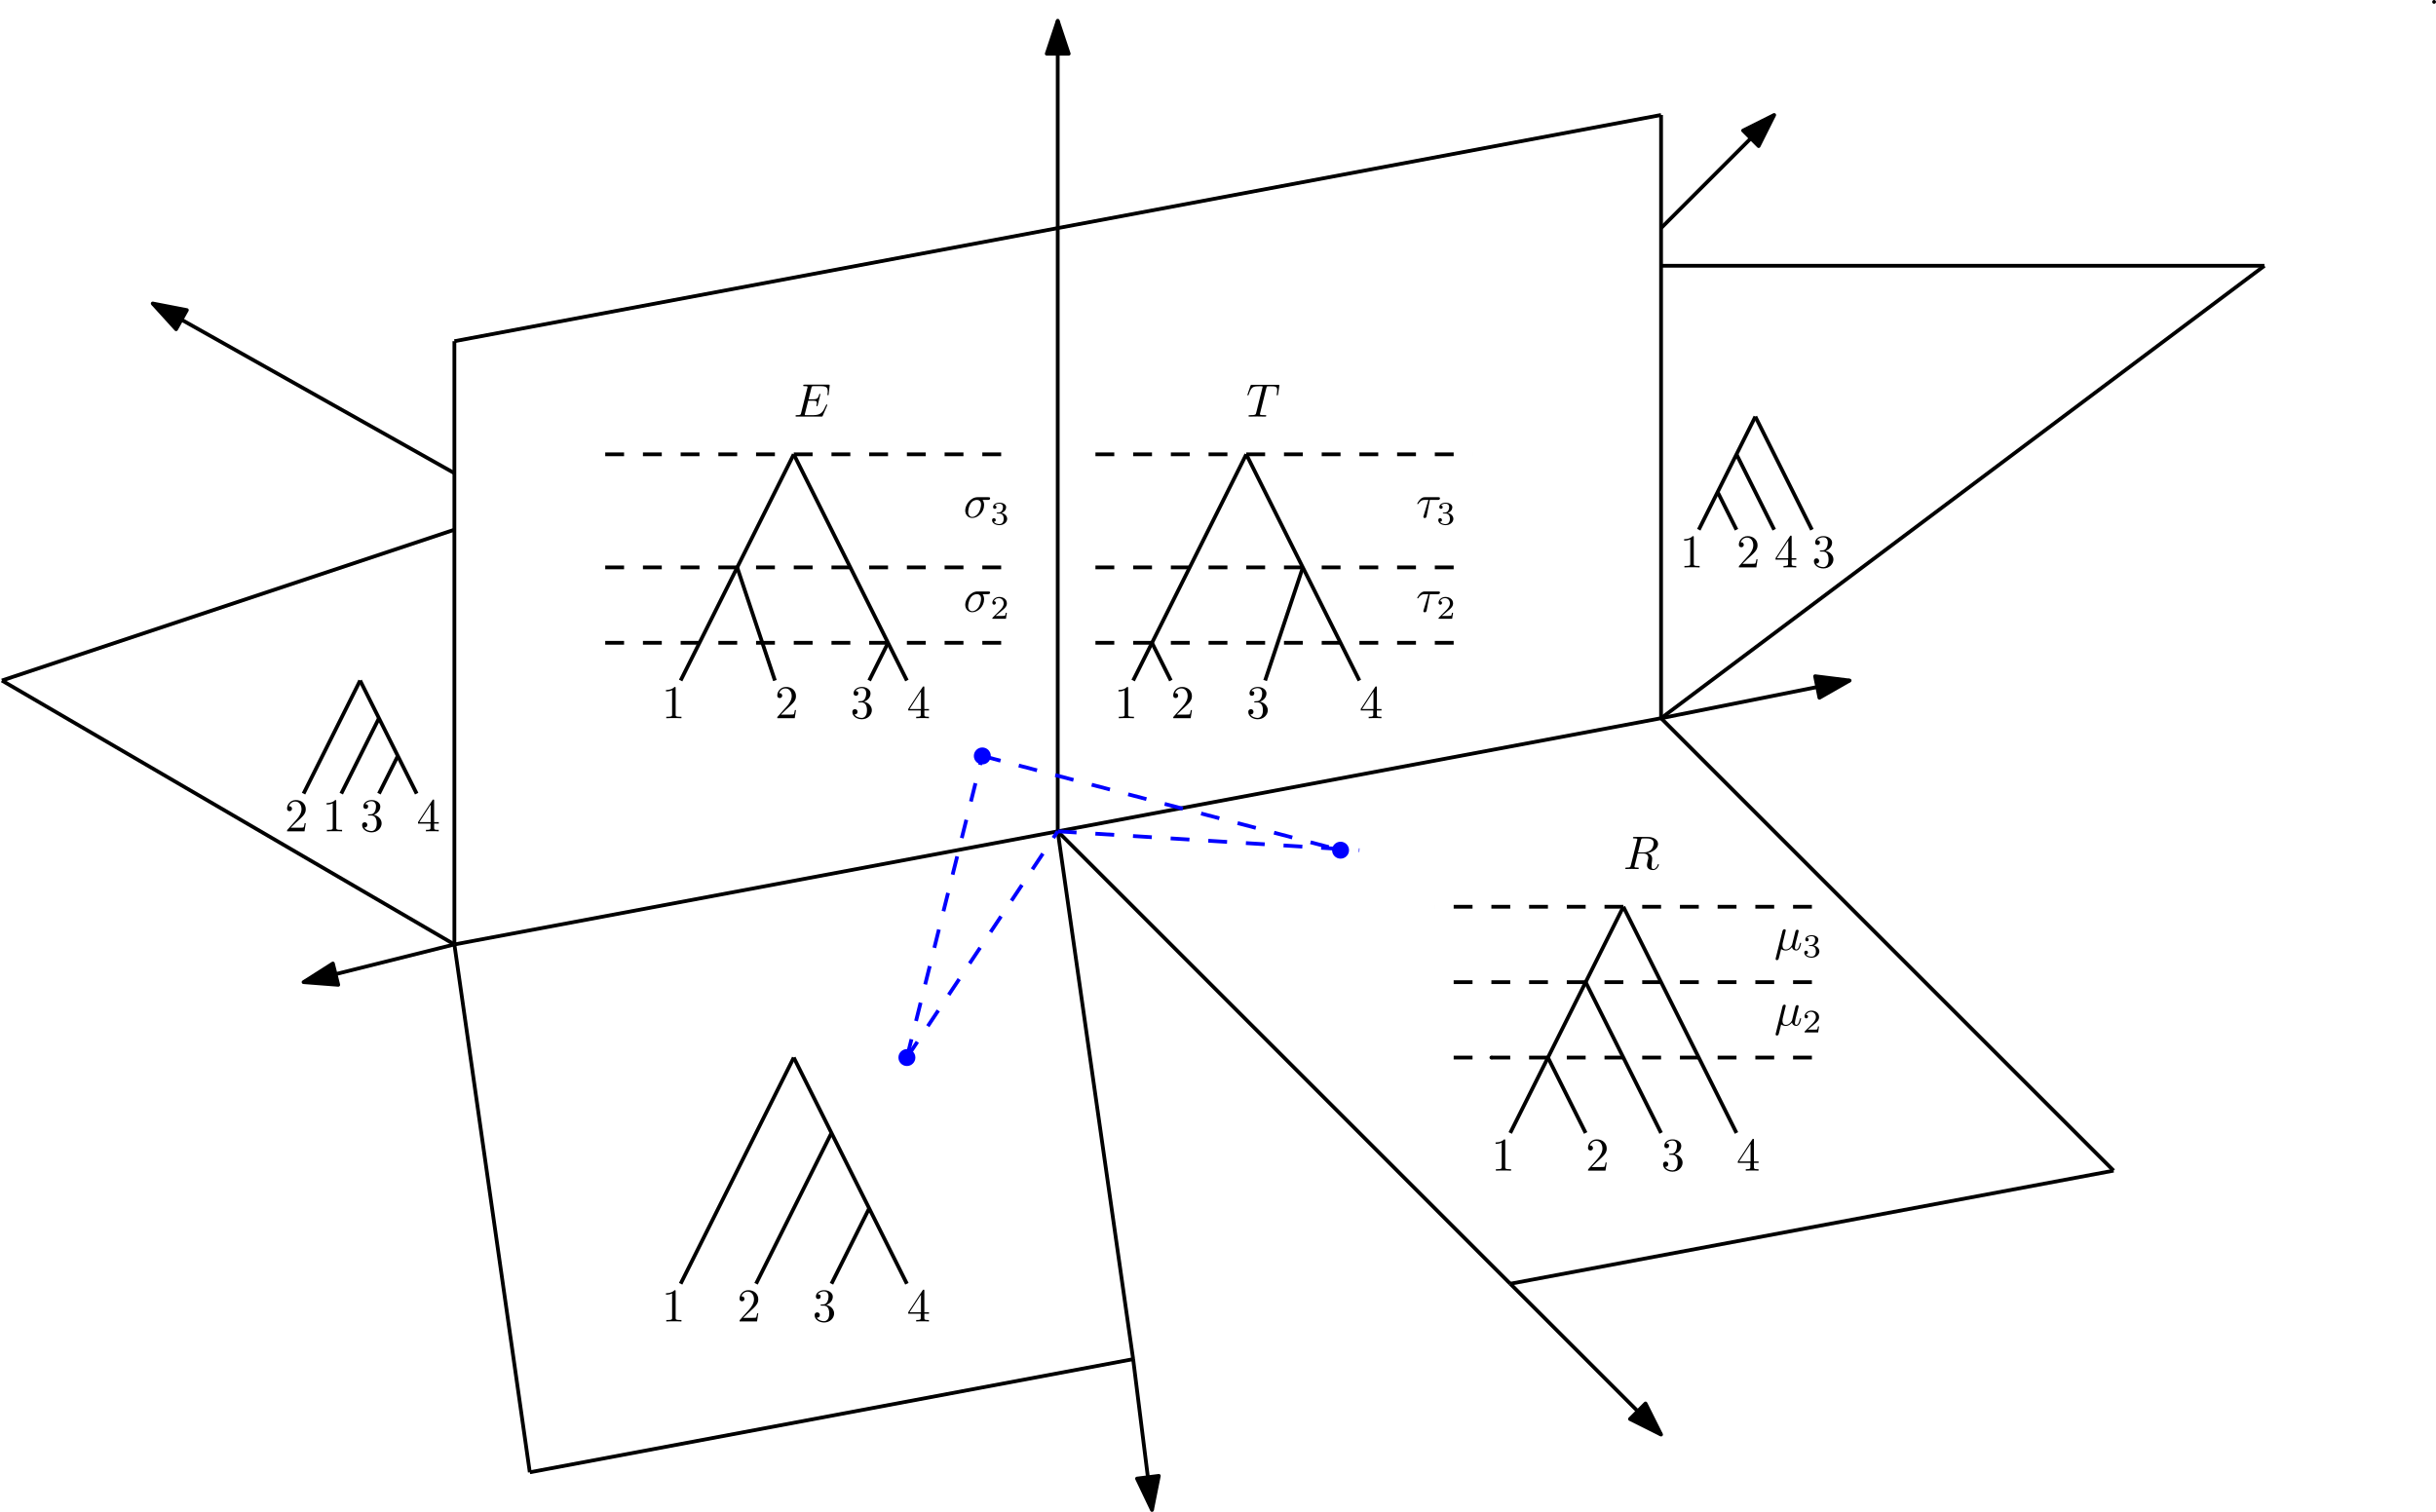 <?xml version="1.0" encoding="UTF-8" standalone="no"?>
<svg
   xmlns:dc="http://purl.org/dc/elements/1.1/"
   xmlns:cc="http://creativecommons.org/ns#"
   xmlns:rdf="http://www.w3.org/1999/02/22-rdf-syntax-ns#"
   xmlns:svg="http://www.w3.org/2000/svg"
   xmlns="http://www.w3.org/2000/svg"
   xmlns:xlink="http://www.w3.org/1999/xlink"
   xmlns:sodipodi="http://sodipodi.sourceforge.net/DTD/sodipodi-0.dtd"
   xmlns:inkscape="http://www.inkscape.org/namespaces/inkscape"
   width="516.8pt"
   height="320.8pt"
   viewBox="0 0 516.8 320.8"
   version="1.1"
   id="svg4507"
   inkscape:version="0.91 r13725"
   sodipodi:docname="tauSpace.svg">
  <sodipodi:namedview
     pagecolor="#ffffff"
     bordercolor="#666666"
     borderopacity="1"
     objecttolerance="10"
     gridtolerance="10"
     guidetolerance="10"
     inkscape:pageopacity="0"
     inkscape:pageshadow="2"
     inkscape:window-width="1920"
     inkscape:window-height="1200"
     id="namedview4893"
     showgrid="false"
     inkscape:zoom="2.1625388"
     inkscape:cx="322.99999"
     inkscape:cy="200.49999"
     inkscape:window-x="0"
     inkscape:window-y="0"
     inkscape:window-maximized="1"
     inkscape:current-layer="svg4507" />
  <defs
     id="defs4509">
    <g
       id="g4511">
      <symbol
         overflow="visible"
         id="glyph0-0">
        <path
           style="stroke:none;"
           d=""
           id="path4514" />
      </symbol>
      <symbol
         overflow="visible"
         id="glyph0-1">
        <path
           style="stroke:none;"
           d="M 2.938 -6.375 C 2.938 -6.625 2.938 -6.641 2.703 -6.641 C 2.078 -6 1.203 -6 0.891 -6 L 0.891 -5.688 C 1.094 -5.688 1.672 -5.688 2.188 -5.953 L 2.188 -0.781 C 2.188 -0.422 2.156 -0.312 1.266 -0.312 L 0.953 -0.312 L 0.953 0 C 1.297 -0.031 2.156 -0.031 2.562 -0.031 C 2.953 -0.031 3.828 -0.031 4.172 0 L 4.172 -0.312 L 3.859 -0.312 C 2.953 -0.312 2.938 -0.422 2.938 -0.781 Z M 2.938 -6.375 "
           id="path4517" />
      </symbol>
      <symbol
         overflow="visible"
         id="glyph0-2">
        <path
           style="stroke:none;"
           d="M 2.891 -3.516 C 3.703 -3.781 4.281 -4.469 4.281 -5.266 C 4.281 -6.078 3.406 -6.641 2.453 -6.641 C 1.453 -6.641 0.688 -6.047 0.688 -5.281 C 0.688 -4.953 0.906 -4.766 1.203 -4.766 C 1.5 -4.766 1.703 -4.984 1.703 -5.281 C 1.703 -5.766 1.234 -5.766 1.094 -5.766 C 1.391 -6.266 2.047 -6.391 2.406 -6.391 C 2.828 -6.391 3.375 -6.172 3.375 -5.281 C 3.375 -5.156 3.344 -4.578 3.094 -4.141 C 2.797 -3.656 2.453 -3.625 2.203 -3.625 C 2.125 -3.609 1.891 -3.594 1.812 -3.594 C 1.734 -3.578 1.672 -3.562 1.672 -3.469 C 1.672 -3.359 1.734 -3.359 1.906 -3.359 L 2.344 -3.359 C 3.156 -3.359 3.531 -2.688 3.531 -1.703 C 3.531 -0.344 2.844 -0.062 2.406 -0.062 C 1.969 -0.062 1.219 -0.234 0.875 -0.812 C 1.219 -0.766 1.531 -0.984 1.531 -1.359 C 1.531 -1.719 1.266 -1.922 0.984 -1.922 C 0.734 -1.922 0.422 -1.781 0.422 -1.344 C 0.422 -0.438 1.344 0.219 2.438 0.219 C 3.656 0.219 4.562 -0.688 4.562 -1.703 C 4.562 -2.516 3.922 -3.297 2.891 -3.516 Z M 2.891 -3.516 "
           id="path4520" />
      </symbol>
      <symbol
         overflow="visible"
         id="glyph0-3">
        <path
           style="stroke:none;"
           d="M 2.938 -1.641 L 2.938 -0.781 C 2.938 -0.422 2.906 -0.312 2.172 -0.312 L 1.969 -0.312 L 1.969 0 C 2.375 -0.031 2.891 -0.031 3.312 -0.031 C 3.734 -0.031 4.25 -0.031 4.672 0 L 4.672 -0.312 L 4.453 -0.312 C 3.719 -0.312 3.703 -0.422 3.703 -0.781 L 3.703 -1.641 L 4.688 -1.641 L 4.688 -1.953 L 3.703 -1.953 L 3.703 -6.484 C 3.703 -6.688 3.703 -6.75 3.531 -6.75 C 3.453 -6.75 3.422 -6.75 3.344 -6.625 L 0.281 -1.953 L 0.281 -1.641 Z M 2.984 -1.953 L 0.562 -1.953 L 2.984 -5.672 Z M 2.984 -1.953 "
           id="path4523" />
      </symbol>
      <symbol
         overflow="visible"
         id="glyph0-4">
        <path
           style="stroke:none;"
           d="M 1.266 -0.766 L 2.328 -1.797 C 3.875 -3.172 4.469 -3.703 4.469 -4.703 C 4.469 -5.844 3.578 -6.641 2.359 -6.641 C 1.234 -6.641 0.5 -5.719 0.5 -4.828 C 0.5 -4.281 1 -4.281 1.031 -4.281 C 1.203 -4.281 1.547 -4.391 1.547 -4.812 C 1.547 -5.062 1.359 -5.328 1.016 -5.328 C 0.938 -5.328 0.922 -5.328 0.891 -5.312 C 1.109 -5.969 1.656 -6.328 2.234 -6.328 C 3.141 -6.328 3.562 -5.516 3.562 -4.703 C 3.562 -3.906 3.078 -3.125 2.516 -2.5 L 0.609 -0.375 C 0.5 -0.266 0.5 -0.234 0.5 0 L 4.203 0 L 4.469 -1.734 L 4.234 -1.734 C 4.172 -1.438 4.109 -1 4 -0.844 C 3.938 -0.766 3.281 -0.766 3.062 -0.766 Z M 1.266 -0.766 "
           id="path4526" />
      </symbol>
      <symbol
         overflow="visible"
         id="glyph1-0">
        <path
           style="stroke:none;"
           d=""
           id="path4529" />
      </symbol>
      <symbol
         overflow="visible"
         id="glyph1-1">
        <path
           style="stroke:none;"
           d="M 2.938 -3.719 L 4.609 -3.719 C 4.734 -3.719 5.094 -3.719 5.094 -4.062 C 5.094 -4.297 4.891 -4.297 4.688 -4.297 L 1.906 -4.297 C 1.703 -4.297 1.312 -4.297 0.875 -3.828 C 0.547 -3.469 0.266 -2.984 0.266 -2.938 C 0.266 -2.922 0.266 -2.828 0.391 -2.828 C 0.469 -2.828 0.484 -2.875 0.547 -2.953 C 1.031 -3.719 1.609 -3.719 1.812 -3.719 L 2.641 -3.719 L 1.672 -0.516 C 1.625 -0.406 1.562 -0.188 1.562 -0.156 C 1.562 -0.047 1.641 0.125 1.859 0.125 C 2.188 0.125 2.234 -0.156 2.266 -0.312 Z M 2.938 -3.719 "
           id="path4532" />
      </symbol>
      <symbol
         overflow="visible"
         id="glyph1-2">
        <path
           style="stroke:none;"
           d="M 5.156 -3.719 C 5.297 -3.719 5.656 -3.719 5.656 -4.062 C 5.656 -4.297 5.438 -4.297 5.266 -4.297 L 2.984 -4.297 C 1.484 -4.297 0.375 -2.656 0.375 -1.469 C 0.375 -0.594 0.969 0.109 1.875 0.109 C 3.047 0.109 4.375 -1.094 4.375 -2.625 C 4.375 -2.797 4.375 -3.281 4.062 -3.719 Z M 1.891 -0.109 C 1.391 -0.109 1 -0.469 1 -1.188 C 1 -1.484 1.109 -2.297 1.469 -2.891 C 1.891 -3.578 2.484 -3.719 2.828 -3.719 C 3.656 -3.719 3.734 -3.062 3.734 -2.75 C 3.734 -2.281 3.531 -1.469 3.203 -0.953 C 2.812 -0.375 2.266 -0.109 1.891 -0.109 Z M 1.891 -0.109 "
           id="path4535" />
      </symbol>
      <symbol
         overflow="visible"
         id="glyph1-3">
        <path
           style="stroke:none;"
           d="M 2.297 -3.5 C 2.359 -3.703 2.453 -4.094 2.453 -4.141 C 2.453 -4.312 2.328 -4.406 2.156 -4.406 C 2.141 -4.406 1.859 -4.391 1.766 -4.047 L 0.328 1.719 C 0.297 1.844 0.297 1.859 0.297 1.891 C 0.297 2.031 0.406 2.156 0.578 2.156 C 0.781 2.156 0.906 1.969 0.922 1.938 C 0.969 1.859 1.094 1.328 1.469 -0.203 C 1.797 0.062 2.25 0.109 2.438 0.109 C 3.141 0.109 3.531 -0.344 3.766 -0.625 C 3.859 -0.172 4.234 0.109 4.672 0.109 C 5.016 0.109 5.25 -0.125 5.406 -0.438 C 5.578 -0.797 5.703 -1.406 5.703 -1.422 C 5.703 -1.531 5.609 -1.531 5.578 -1.531 C 5.484 -1.531 5.469 -1.484 5.438 -1.344 C 5.281 -0.703 5.094 -0.109 4.688 -0.109 C 4.422 -0.109 4.391 -0.375 4.391 -0.562 C 4.391 -0.781 4.5 -1.25 4.578 -1.609 L 4.859 -2.688 C 4.891 -2.828 5 -3.203 5.031 -3.359 C 5.078 -3.594 5.188 -3.969 5.188 -4.031 C 5.188 -4.203 5.047 -4.297 4.891 -4.297 C 4.844 -4.297 4.578 -4.281 4.5 -3.953 L 4.031 -2.078 C 3.922 -1.578 3.812 -1.172 3.781 -1.062 C 3.766 -1.016 3.297 -0.109 2.484 -0.109 C 1.984 -0.109 1.75 -0.438 1.75 -0.984 C 1.75 -1.266 1.812 -1.547 1.891 -1.828 Z M 2.297 -3.5 "
           id="path4538" />
      </symbol>
      <symbol
         overflow="visible"
         id="glyph1-4">
        <path
           style="stroke:none;"
           d="M 4.25 -6.047 C 4.328 -6.328 4.359 -6.391 4.484 -6.422 C 4.578 -6.438 4.906 -6.438 5.109 -6.438 C 6.125 -6.438 6.562 -6.406 6.562 -5.625 C 6.562 -5.469 6.531 -5.078 6.484 -4.828 C 6.484 -4.781 6.453 -4.672 6.453 -4.641 C 6.453 -4.578 6.484 -4.5 6.578 -4.5 C 6.688 -4.5 6.703 -4.578 6.734 -4.734 L 7 -6.469 C 7.016 -6.516 7.016 -6.609 7.016 -6.641 C 7.016 -6.75 6.922 -6.75 6.75 -6.75 L 1.219 -6.75 C 0.984 -6.75 0.969 -6.734 0.891 -6.547 L 0.297 -4.797 C 0.297 -4.781 0.234 -4.641 0.234 -4.609 C 0.234 -4.562 0.297 -4.5 0.359 -4.5 C 0.453 -4.5 0.469 -4.562 0.531 -4.719 C 1.062 -6.266 1.328 -6.438 2.797 -6.438 L 3.188 -6.438 C 3.469 -6.438 3.469 -6.406 3.469 -6.312 C 3.469 -6.266 3.438 -6.141 3.422 -6.109 L 2.094 -0.781 C 2 -0.422 1.969 -0.312 0.906 -0.312 C 0.547 -0.312 0.484 -0.312 0.484 -0.125 C 0.484 0 0.594 0 0.656 0 C 0.922 0 1.203 -0.016 1.469 -0.016 C 1.75 -0.016 2.047 -0.031 2.328 -0.031 C 2.609 -0.031 2.875 -0.016 3.156 -0.016 C 3.438 -0.016 3.734 0 4.016 0 C 4.109 0 4.234 0 4.234 -0.203 C 4.234 -0.312 4.156 -0.312 3.891 -0.312 C 3.656 -0.312 3.516 -0.312 3.266 -0.328 C 2.969 -0.359 2.891 -0.391 2.891 -0.547 C 2.891 -0.562 2.891 -0.609 2.938 -0.75 Z M 4.25 -6.047 "
           id="path4541" />
      </symbol>
      <symbol
         overflow="visible"
         id="glyph1-5">
        <path
           style="stroke:none;"
           d="M 3.734 -6.125 C 3.797 -6.359 3.828 -6.453 4.016 -6.484 C 4.109 -6.5 4.422 -6.5 4.625 -6.5 C 5.328 -6.5 6.438 -6.5 6.438 -5.516 C 6.438 -5.172 6.281 -4.484 5.891 -4.094 C 5.625 -3.844 5.109 -3.516 4.203 -3.516 L 3.094 -3.516 Z M 5.172 -3.391 C 6.188 -3.609 7.359 -4.312 7.359 -5.312 C 7.359 -6.172 6.469 -6.812 5.156 -6.812 L 2.328 -6.812 C 2.125 -6.812 2.031 -6.812 2.031 -6.609 C 2.031 -6.5 2.125 -6.5 2.312 -6.5 C 2.328 -6.5 2.516 -6.5 2.688 -6.484 C 2.875 -6.453 2.953 -6.453 2.953 -6.312 C 2.953 -6.281 2.953 -6.25 2.922 -6.125 L 1.578 -0.781 C 1.484 -0.391 1.469 -0.312 0.672 -0.312 C 0.5 -0.312 0.406 -0.312 0.406 -0.109 C 0.406 0 0.531 0 0.547 0 C 0.828 0 1.531 -0.031 1.797 -0.031 C 2.078 -0.031 2.797 0 3.078 0 C 3.156 0 3.266 0 3.266 -0.203 C 3.266 -0.312 3.188 -0.312 2.984 -0.312 C 2.625 -0.312 2.344 -0.312 2.344 -0.484 C 2.344 -0.547 2.359 -0.594 2.375 -0.656 L 3.031 -3.297 L 4.219 -3.297 C 5.125 -3.297 5.297 -2.734 5.297 -2.391 C 5.297 -2.25 5.219 -1.938 5.156 -1.703 C 5.094 -1.422 5 -1.062 5 -0.859 C 5 0.219 6.203 0.219 6.328 0.219 C 7.172 0.219 7.531 -0.781 7.531 -0.922 C 7.531 -1.047 7.422 -1.047 7.406 -1.047 C 7.312 -1.047 7.297 -0.984 7.281 -0.906 C 7.031 -0.172 6.594 0 6.375 0 C 6.047 0 5.969 -0.219 5.969 -0.609 C 5.969 -0.922 6.031 -1.422 6.078 -1.75 C 6.094 -1.891 6.109 -2.078 6.109 -2.219 C 6.109 -2.984 5.438 -3.297 5.172 -3.391 Z M 5.172 -3.391 "
           id="path4544" />
      </symbol>
      <symbol
         overflow="visible"
         id="glyph1-6">
        <path
           style="stroke:none;"
           d="M 7.062 -2.328 C 7.078 -2.375 7.109 -2.438 7.109 -2.469 C 7.109 -2.469 7.109 -2.578 6.984 -2.578 C 6.891 -2.578 6.875 -2.516 6.859 -2.453 C 6.203 -0.984 5.844 -0.312 4.141 -0.312 L 2.688 -0.312 C 2.547 -0.312 2.516 -0.312 2.469 -0.312 C 2.359 -0.328 2.328 -0.344 2.328 -0.422 C 2.328 -0.453 2.328 -0.469 2.375 -0.641 L 3.062 -3.375 L 4.047 -3.375 C 4.891 -3.375 4.891 -3.156 4.891 -2.906 C 4.891 -2.844 4.891 -2.719 4.828 -2.422 C 4.812 -2.375 4.797 -2.344 4.797 -2.312 C 4.797 -2.266 4.828 -2.203 4.922 -2.203 C 5 -2.203 5.031 -2.25 5.078 -2.406 L 5.641 -4.734 C 5.641 -4.797 5.594 -4.844 5.516 -4.844 C 5.438 -4.844 5.406 -4.781 5.391 -4.672 C 5.172 -3.906 5 -3.672 4.078 -3.672 L 3.141 -3.672 L 3.734 -6.078 C 3.828 -6.438 3.844 -6.469 4.281 -6.469 L 5.688 -6.469 C 6.891 -6.469 7.203 -6.188 7.203 -5.359 C 7.203 -5.125 7.203 -5.109 7.156 -4.828 C 7.156 -4.781 7.141 -4.703 7.141 -4.656 C 7.141 -4.609 7.172 -4.531 7.266 -4.531 C 7.375 -4.531 7.391 -4.594 7.406 -4.781 L 7.609 -6.516 C 7.641 -6.781 7.594 -6.781 7.344 -6.781 L 2.297 -6.781 C 2.109 -6.781 2 -6.781 2 -6.578 C 2 -6.469 2.094 -6.469 2.281 -6.469 C 2.656 -6.469 2.938 -6.469 2.938 -6.297 C 2.938 -6.25 2.938 -6.234 2.875 -6.047 L 1.562 -0.781 C 1.469 -0.391 1.453 -0.312 0.656 -0.312 C 0.484 -0.312 0.375 -0.312 0.375 -0.125 C 0.375 0 0.469 0 0.656 0 L 5.828 0 C 6.062 0 6.078 -0.016 6.141 -0.172 Z M 7.062 -2.328 "
           id="path4547" />
      </symbol>
      <symbol
         overflow="visible"
         id="glyph2-0">
        <path
           style="stroke:none;"
           d=""
           id="path4550" />
      </symbol>
      <symbol
         overflow="visible"
         id="glyph2-1">
        <path
           style="stroke:none;"
           d="M 3.516 -1.266 L 3.281 -1.266 C 3.266 -1.109 3.188 -0.703 3.094 -0.641 C 3.047 -0.594 2.516 -0.594 2.406 -0.594 L 1.125 -0.594 C 1.859 -1.234 2.109 -1.438 2.516 -1.766 C 3.031 -2.172 3.516 -2.609 3.516 -3.266 C 3.516 -4.109 2.781 -4.625 1.891 -4.625 C 1.031 -4.625 0.438 -4.016 0.438 -3.375 C 0.438 -3.031 0.734 -2.984 0.812 -2.984 C 0.969 -2.984 1.172 -3.109 1.172 -3.359 C 1.172 -3.484 1.125 -3.734 0.766 -3.734 C 0.984 -4.219 1.453 -4.375 1.781 -4.375 C 2.484 -4.375 2.844 -3.828 2.844 -3.266 C 2.844 -2.656 2.406 -2.188 2.188 -1.938 L 0.516 -0.266 C 0.438 -0.203 0.438 -0.188 0.438 0 L 3.312 0 Z M 3.516 -1.266 "
           id="path4553" />
      </symbol>
      <symbol
         overflow="visible"
         id="glyph2-2">
        <path
           style="stroke:none;"
           d="M 1.906 -2.328 C 2.453 -2.328 2.844 -1.953 2.844 -1.203 C 2.844 -0.344 2.328 -0.078 1.938 -0.078 C 1.656 -0.078 1.031 -0.156 0.75 -0.578 C 1.078 -0.578 1.156 -0.812 1.156 -0.969 C 1.156 -1.188 0.984 -1.344 0.766 -1.344 C 0.578 -1.344 0.375 -1.219 0.375 -0.938 C 0.375 -0.281 1.094 0.141 1.938 0.141 C 2.906 0.141 3.578 -0.516 3.578 -1.203 C 3.578 -1.75 3.141 -2.297 2.375 -2.453 C 3.094 -2.719 3.359 -3.234 3.359 -3.672 C 3.359 -4.219 2.734 -4.625 1.953 -4.625 C 1.188 -4.625 0.594 -4.25 0.594 -3.688 C 0.594 -3.453 0.75 -3.328 0.953 -3.328 C 1.172 -3.328 1.312 -3.484 1.312 -3.672 C 1.312 -3.875 1.172 -4.031 0.953 -4.047 C 1.203 -4.344 1.672 -4.422 1.938 -4.422 C 2.25 -4.422 2.688 -4.266 2.688 -3.672 C 2.688 -3.375 2.594 -3.047 2.406 -2.844 C 2.188 -2.578 1.984 -2.562 1.641 -2.531 C 1.469 -2.516 1.453 -2.516 1.422 -2.516 C 1.406 -2.516 1.344 -2.5 1.344 -2.422 C 1.344 -2.328 1.406 -2.328 1.531 -2.328 Z M 1.906 -2.328 "
           id="path4556" />
      </symbol>
    </g>
    <clipPath
       id="clip1">
      <path
         d="M 516 0 L 516.801 0 L 516.801 1 L 516 1 Z M 516 0 "
         id="path4559" />
    </clipPath>
    <clipPath
       id="clip2">
      <path
         d="M 240 288 L 245 288 L 245 320.801 L 240 320.801 Z M 240 288 "
         id="path4562" />
    </clipPath>
    <clipPath
       id="clip3">
      <path
         d="M 241 313 L 246 313 L 246 320.801 L 241 320.801 Z M 241 313 "
         id="path4565" />
    </clipPath>
    <clipPath
       id="clip4">
      <path
         d="M 240 312 L 247 312 L 247 320.801 L 240 320.801 Z M 240 312 "
         id="path4568" />
    </clipPath>
  </defs>
  <g
     id="surface2992">
    <path
       style="fill:none;stroke-width:0.8;stroke-linecap:butt;stroke-linejoin:round;stroke:rgb(0%,0%,0%);stroke-opacity:1;stroke-miterlimit:10;"
       d="M 287.998 784.002 L 415.998 808.002 "
       transform="matrix(1,0,0,-1,-63.6,832.4)"
       id="path4571" />
    <path
       style="fill:none;stroke-width:0.8;stroke-linecap:butt;stroke-linejoin:round;stroke:rgb(0%,0%,0%);stroke-opacity:1;stroke-miterlimit:10;"
       d="M 415.998 808.002 L 415.998 680.002 "
       transform="matrix(1,0,0,-1,-63.6,832.4)"
       id="path4573" />
    <path
       style="fill:none;stroke-width:0.8;stroke-linecap:butt;stroke-linejoin:round;stroke:rgb(0%,0%,0%);stroke-opacity:1;stroke-miterlimit:10;"
       d="M 415.998 680.002 L 543.998 776.002 "
       transform="matrix(1,0,0,-1,-63.6,832.4)"
       id="path4575" />
    <path
       style="fill:none;stroke-width:0.8;stroke-linecap:butt;stroke-linejoin:round;stroke:rgb(0%,0%,0%);stroke-opacity:1;stroke-miterlimit:10;"
       d="M 543.998 776.002 L 415.998 776.002 "
       transform="matrix(1,0,0,-1,-63.6,832.4)"
       id="path4577" />
    <path
       style="fill:none;stroke-width:0.8;stroke-linecap:butt;stroke-linejoin:round;stroke:rgb(0%,0%,0%);stroke-opacity:1;stroke-miterlimit:10;"
       d="M 287.998 656.002 L 383.998 560.002 "
       transform="matrix(1,0,0,-1,-63.6,832.4)"
       id="path4579" />
    <path
       style="fill:none;stroke-width:0.8;stroke-linecap:butt;stroke-linejoin:round;stroke:rgb(0%,0%,0%);stroke-opacity:1;stroke-miterlimit:10;"
       d="M 383.998 560.002 L 511.998 584.002 "
       transform="matrix(1,0,0,-1,-63.6,832.4)"
       id="path4581" />
    <path
       style="fill:none;stroke-width:0.8;stroke-linecap:butt;stroke-linejoin:round;stroke:rgb(0%,0%,0%);stroke-opacity:1;stroke-miterlimit:10;"
       d="M 511.998 584.002 L 415.998 680.002 "
       transform="matrix(1,0,0,-1,-63.6,832.4)"
       id="path4583" />
    <path
       style="fill:none;stroke-width:0.8;stroke-linecap:butt;stroke-linejoin:round;stroke:rgb(0%,0%,0%);stroke-opacity:1;stroke-miterlimit:10;"
       d="M 143.998 784.002 L 143.998 784.002 "
       transform="matrix(1,0,0,-1,-63.6,832.4)"
       id="path4585" />
    <path
       style="fill:none;stroke-width:0.8;stroke-linecap:butt;stroke-linejoin:round;stroke:rgb(0%,0%,0%);stroke-opacity:1;stroke-miterlimit:10;"
       d="M 287.998 656.002 L 159.998 632.002 "
       transform="matrix(1,0,0,-1,-63.6,832.4)"
       id="path4587" />
    <path
       style="fill:none;stroke-width:0.8;stroke-linecap:butt;stroke-linejoin:round;stroke:rgb(0%,0%,0%);stroke-opacity:1;stroke-miterlimit:10;"
       d="M 159.998 632.002 L 159.998 760.002 "
       transform="matrix(1,0,0,-1,-63.6,832.4)"
       id="path4589" />
    <path
       style="fill:none;stroke-width:0.8;stroke-linecap:butt;stroke-linejoin:round;stroke:rgb(0%,0%,0%);stroke-opacity:1;stroke-miterlimit:10;"
       d="M 287.998 784.002 L 159.998 760.002 "
       transform="matrix(1,0,0,-1,-63.6,832.4)"
       id="path4591" />
    <path
       style="fill:none;stroke-width:0.8;stroke-linecap:butt;stroke-linejoin:round;stroke:rgb(0%,0%,0%);stroke-opacity:1;stroke-miterlimit:10;"
       d="M 175.998 520.002 L 303.998 544.002 "
       transform="matrix(1,0,0,-1,-63.6,832.4)"
       id="path4593" />
    <path
       style="fill:none;stroke-width:0.8;stroke-linecap:butt;stroke-linejoin:round;stroke:rgb(0%,0%,0%);stroke-opacity:1;stroke-miterlimit:10;"
       d="M 287.998 656.002 L 303.998 544.002 "
       transform="matrix(1,0,0,-1,-63.6,832.4)"
       id="path4595" />
    <path
       style="fill:none;stroke-width:0.8;stroke-linecap:butt;stroke-linejoin:round;stroke:rgb(0%,0%,0%);stroke-opacity:1;stroke-miterlimit:10;"
       d="M 159.998 632.002 L 175.998 520.002 "
       transform="matrix(1,0,0,-1,-63.6,832.4)"
       id="path4597" />
    <path
       style="fill:none;stroke-width:0.8;stroke-linecap:butt;stroke-linejoin:round;stroke:rgb(0%,0%,0%);stroke-opacity:1;stroke-miterlimit:10;"
       d="M 159.998 632.002 L 63.998 688.002 "
       transform="matrix(1,0,0,-1,-63.6,832.4)"
       id="path4599" />
    <path
       style="fill:none;stroke-width:0.8;stroke-linecap:butt;stroke-linejoin:round;stroke:rgb(0%,0%,0%);stroke-opacity:1;stroke-miterlimit:10;"
       d="M 63.998 688.002 L 159.998 720.002 "
       transform="matrix(1,0,0,-1,-63.6,832.4)"
       id="path4601" />
    <path
       style="fill:none;stroke-width:0.8;stroke-linecap:butt;stroke-linejoin:round;stroke:rgb(0%,0%,0%);stroke-opacity:1;stroke-miterlimit:10;"
       d="M 287.998 656.002 L 415.998 680.002 "
       transform="matrix(1,0,0,-1,-63.6,832.4)"
       id="path4603" />
    <path
       style="fill:none;stroke-width:0.8;stroke-linecap:butt;stroke-linejoin:round;stroke:rgb(0%,0%,0%);stroke-opacity:1;stroke-miterlimit:10;"
       d="M 287.998 808.002 L 287.998 808.002 "
       transform="matrix(1,0,0,-1,-63.6,832.4)"
       id="path4605" />
    <path
       style="fill:none;stroke-width:0.8;stroke-linecap:butt;stroke-linejoin:round;stroke:rgb(0%,0%,0%);stroke-opacity:1;stroke-miterlimit:10;"
       d="M 287.998 656.002 L 287.998 784.002 "
       transform="matrix(1,0,0,-1,-63.6,832.4)"
       id="path4607" />
    <path
       style="fill:none;stroke-width:0.8;stroke-linecap:round;stroke-linejoin:round;stroke:rgb(0%,0%,0%);stroke-opacity:1;stroke-miterlimit:10;"
       d="M 415.998 680.002 L 415.998 680.002 "
       transform="matrix(1,0,0,-1,-63.6,832.4)"
       id="path4609" />
    <path
       style="fill:none;stroke-width:0.8;stroke-linecap:butt;stroke-linejoin:round;stroke:rgb(0%,0%,0%);stroke-opacity:1;stroke-miterlimit:10;"
       d="M 287.998 784.002 L 287.998 828.002 "
       transform="matrix(1,0,0,-1,-63.6,832.4)"
       id="path4611" />
    <path
       style="fill-rule:evenodd;fill:rgb(0%,0%,0%);fill-opacity:1;stroke-width:0.8;stroke-linecap:butt;stroke-linejoin:round;stroke:rgb(0%,0%,0%);stroke-opacity:1;stroke-miterlimit:10;"
       d="M 287.998 828.002 L 285.67 821.002 L 290.33 821.002 Z M 287.998 828.002 "
       transform="matrix(1,0,0,-1,-63.6,832.4)"
       id="path4613" />
    <path
       style="fill:none;stroke-width:0.8;stroke-linecap:butt;stroke-linejoin:round;stroke:rgb(0%,0%,0%);stroke-opacity:1;stroke-miterlimit:10;"
       d="M 383.998 560.002 L 415.998 528.002 "
       transform="matrix(1,0,0,-1,-63.6,832.4)"
       id="path4615" />
    <path
       style="fill-rule:evenodd;fill:rgb(0%,0%,0%);fill-opacity:1;stroke-width:0.8;stroke-linecap:butt;stroke-linejoin:round;stroke:rgb(0%,0%,0%);stroke-opacity:1;stroke-miterlimit:10;"
       d="M 415.998 528.002 L 412.698 534.599 L 409.401 531.302 Z M 415.998 528.002 "
       transform="matrix(1,0,0,-1,-63.6,832.4)"
       id="path4617" />
    <path
       style="fill:none;stroke-width:0.8;stroke-linecap:butt;stroke-linejoin:round;stroke:rgb(0%,0%,0%);stroke-opacity:1;stroke-miterlimit:10;"
       d="M 159.998 632.002 L 127.998 624.002 "
       transform="matrix(1,0,0,-1,-63.6,832.4)"
       id="path4619" />
    <path
       style="fill-rule:evenodd;fill:rgb(0%,0%,0%);fill-opacity:1;stroke-width:0.8;stroke-linecap:butt;stroke-linejoin:round;stroke:rgb(0%,0%,0%);stroke-opacity:1;stroke-miterlimit:10;"
       d="M 127.998 624.002 L 135.358 623.435 L 134.225 627.959 Z M 127.998 624.002 "
       transform="matrix(1,0,0,-1,-63.6,832.4)"
       id="path4621" />
    <g
       clip-path="url(#clip1)"
       clip-rule="nonzero"
       id="g4623">
      <path
         style="fill:none;stroke-width:0.8;stroke-linecap:round;stroke-linejoin:round;stroke:rgb(0%,0%,0%);stroke-opacity:1;stroke-miterlimit:10;"
         d="M 579.998 832.002 L 579.998 832.002 "
         transform="matrix(1,0,0,-1,-63.6,832.4)"
         id="path4625" />
    </g>
    <path
       style="fill:none;stroke-width:0.8;stroke-linecap:butt;stroke-linejoin:round;stroke:rgb(0%,0%,0%);stroke-opacity:1;stroke-miterlimit:10;"
       d="M 415.998 680.002 L 455.998 688.002 "
       transform="matrix(1,0,0,-1,-63.6,832.4)"
       id="path4627" />
    <path
       style="fill-rule:evenodd;fill:rgb(0%,0%,0%);fill-opacity:1;stroke-width:0.8;stroke-linecap:butt;stroke-linejoin:round;stroke:rgb(0%,0%,0%);stroke-opacity:1;stroke-miterlimit:10;"
       d="M 455.998 688.002 L 448.678 688.912 L 449.592 684.341 Z M 455.998 688.002 "
       transform="matrix(1,0,0,-1,-63.6,832.4)"
       id="path4629" />
    <g
       clip-path="url(#clip2)"
       clip-rule="nonzero"
       id="g4631">
      <path
         style="fill:none;stroke-width:0.8;stroke-linecap:butt;stroke-linejoin:round;stroke:rgb(0%,0%,0%);stroke-opacity:1;stroke-miterlimit:10;"
         d="M 303.998 544.002 L 307.998 512.002 "
         transform="matrix(1,0,0,-1,-63.6,832.4)"
         id="path4633" />
    </g>
    <g
       clip-path="url(#clip3)"
       clip-rule="nonzero"
       id="g4635">
      <path
         style=" stroke:none;fill-rule:evenodd;fill:rgb(0%,0%,0%);fill-opacity:1;"
         d="M 244.398 320.398 L 245.844 313.164 L 241.219 313.742 Z M 244.398 320.398 "
         id="path4637" />
    </g>
    <g
       clip-path="url(#clip4)"
       clip-rule="nonzero"
       id="g4639">
      <path
         style="fill:none;stroke-width:0.8;stroke-linecap:butt;stroke-linejoin:round;stroke:rgb(0%,0%,0%);stroke-opacity:1;stroke-miterlimit:10;"
         d="M 307.998 512.002 L 309.444 519.236 L 304.819 518.658 Z M 307.998 512.002 "
         transform="matrix(1,0,0,-1,-63.6,832.4)"
         id="path4641" />
    </g>
    <path
       style="fill:none;stroke-width:0.8;stroke-linecap:round;stroke-linejoin:round;stroke:rgb(0%,0%,0%);stroke-opacity:1;stroke-miterlimit:10;"
       d="M 287.998 656.002 L 287.998 656.002 "
       transform="matrix(1,0,0,-1,-63.6,832.4)"
       id="path4643" />
    <path
       style="fill:none;stroke-width:0.8;stroke-linecap:butt;stroke-linejoin:round;stroke:rgb(0%,0%,0%);stroke-opacity:1;stroke-miterlimit:10;"
       d="M 415.998 784.002 L 439.998 808.002 "
       transform="matrix(1,0,0,-1,-63.6,832.4)"
       id="path4645" />
    <path
       style="fill-rule:evenodd;fill:rgb(0%,0%,0%);fill-opacity:1;stroke-width:0.8;stroke-linecap:butt;stroke-linejoin:round;stroke:rgb(0%,0%,0%);stroke-opacity:1;stroke-miterlimit:10;"
       d="M 439.998 808.002 L 433.401 804.701 L 436.698 801.404 Z M 439.998 808.002 "
       transform="matrix(1,0,0,-1,-63.6,832.4)"
       id="path4647" />
    <path
       style="fill:none;stroke-width:0.8;stroke-linecap:round;stroke-linejoin:round;stroke:rgb(0%,0%,0%);stroke-opacity:1;stroke-miterlimit:10;"
       d="M 287.998 656.002 L 287.998 656.002 "
       transform="matrix(1,0,0,-1,-63.6,832.4)"
       id="path4649" />
    <path
       style="fill:none;stroke-width:0.8;stroke-linecap:butt;stroke-linejoin:round;stroke:rgb(0%,0%,0%);stroke-opacity:1;stroke-miterlimit:10;"
       d="M 159.998 732.002 L 95.998 768.002 "
       transform="matrix(1,0,0,-1,-63.6,832.4)"
       id="path4651" />
    <path
       style="fill-rule:evenodd;fill:rgb(0%,0%,0%);fill-opacity:1;stroke-width:0.8;stroke-linecap:butt;stroke-linejoin:round;stroke:rgb(0%,0%,0%);stroke-opacity:1;stroke-miterlimit:10;"
       d="M 95.998 768.002 L 100.959 762.537 L 103.245 766.599 Z M 95.998 768.002 "
       transform="matrix(1,0,0,-1,-63.6,832.4)"
       id="path4653" />
    <path
       style="fill:none;stroke-width:0.8;stroke-linecap:butt;stroke-linejoin:round;stroke:rgb(0%,0%,0%);stroke-opacity:1;stroke-miterlimit:10;"
       d="M 303.998 688.002 L 327.998 736.002 "
       transform="matrix(1,0,0,-1,-63.6,832.4)"
       id="path4655" />
    <path
       style="fill:none;stroke-width:0.8;stroke-linecap:butt;stroke-linejoin:round;stroke:rgb(0%,0%,0%);stroke-opacity:1;stroke-miterlimit:10;"
       d="M 327.998 736.002 L 351.998 688.002 "
       transform="matrix(1,0,0,-1,-63.6,832.4)"
       id="path4657" />
    <path
       style="fill:none;stroke-width:0.8;stroke-linecap:butt;stroke-linejoin:round;stroke:rgb(0%,0%,0%);stroke-opacity:1;stroke-miterlimit:10;"
       d="M 307.998 696.002 L 311.998 688.002 "
       transform="matrix(1,0,0,-1,-63.6,832.4)"
       id="path4659" />
    <path
       style="fill:none;stroke-width:0.8;stroke-linecap:butt;stroke-linejoin:round;stroke:rgb(0%,0%,0%);stroke-opacity:1;stroke-miterlimit:10;"
       d="M 339.998 712.002 L 331.998 688.002 "
       transform="matrix(1,0,0,-1,-63.6,832.4)"
       id="path4661" />
    <path
       style="fill:none;stroke-width:0.8;stroke-linecap:butt;stroke-linejoin:round;stroke:rgb(0%,0%,0%);stroke-opacity:1;stroke-miterlimit:10;"
       d="M 255.998 688.002 L 231.998 736.002 "
       transform="matrix(1,0,0,-1,-63.6,832.4)"
       id="path4663" />
    <path
       style="fill:none;stroke-width:0.8;stroke-linecap:butt;stroke-linejoin:round;stroke:rgb(0%,0%,0%);stroke-opacity:1;stroke-miterlimit:10;"
       d="M 231.998 736.002 L 207.998 688.002 "
       transform="matrix(1,0,0,-1,-63.6,832.4)"
       id="path4665" />
    <path
       style="fill:none;stroke-width:0.8;stroke-linecap:butt;stroke-linejoin:round;stroke:rgb(0%,0%,0%);stroke-opacity:1;stroke-miterlimit:10;"
       d="M 247.998 688.002 L 251.998 696.002 "
       transform="matrix(1,0,0,-1,-63.6,832.4)"
       id="path4667" />
    <path
       style="fill:none;stroke-width:0.8;stroke-linecap:butt;stroke-linejoin:round;stroke:rgb(0%,0%,0%);stroke-opacity:1;stroke-miterlimit:10;"
       d="M 227.998 688.002 L 219.998 712.002 "
       transform="matrix(1,0,0,-1,-63.6,832.4)"
       id="path4669" />
    <path
       style="fill:none;stroke-width:0.8;stroke-linecap:butt;stroke-linejoin:round;stroke:rgb(0%,0%,0%);stroke-opacity:1;stroke-miterlimit:10;"
       d="M 423.998 720.002 L 435.998 744.002 "
       transform="matrix(1,0,0,-1,-63.6,832.4)"
       id="path4671" />
    <path
       style="fill:none;stroke-width:0.8;stroke-linecap:butt;stroke-linejoin:round;stroke:rgb(0%,0%,0%);stroke-opacity:1;stroke-miterlimit:10;"
       d="M 431.998 720.002 L 427.998 728.002 "
       transform="matrix(1,0,0,-1,-63.6,832.4)"
       id="path4673" />
    <path
       style="fill:none;stroke-width:0.8;stroke-linecap:butt;stroke-linejoin:round;stroke:rgb(0%,0%,0%);stroke-opacity:1;stroke-miterlimit:10;"
       d="M 439.998 720.002 L 431.998 736.002 "
       transform="matrix(1,0,0,-1,-63.6,832.4)"
       id="path4675" />
    <path
       style="fill:none;stroke-width:0.8;stroke-linecap:butt;stroke-linejoin:round;stroke:rgb(0%,0%,0%);stroke-opacity:1;stroke-miterlimit:10;"
       d="M 435.998 744.002 L 447.998 720.002 "
       transform="matrix(1,0,0,-1,-63.6,832.4)"
       id="path4677" />
    <path
       style="fill:none;stroke-width:0.8;stroke-linecap:butt;stroke-linejoin:round;stroke:rgb(0%,0%,0%);stroke-opacity:1;stroke-miterlimit:10;"
       d="M 151.998 664.002 L 139.998 688.002 "
       transform="matrix(1,0,0,-1,-63.6,832.4)"
       id="path4679" />
    <path
       style="fill:none;stroke-width:0.8;stroke-linecap:butt;stroke-linejoin:round;stroke:rgb(0%,0%,0%);stroke-opacity:1;stroke-miterlimit:10;"
       d="M 139.998 688.002 L 127.998 664.002 "
       transform="matrix(1,0,0,-1,-63.6,832.4)"
       id="path4681" />
    <path
       style="fill:none;stroke-width:0.8;stroke-linecap:butt;stroke-linejoin:round;stroke:rgb(0%,0%,0%);stroke-opacity:1;stroke-miterlimit:10;"
       d="M 143.998 664.002 L 147.998 672.002 "
       transform="matrix(1,0,0,-1,-63.6,832.4)"
       id="path4683" />
    <path
       style="fill:none;stroke-width:0.8;stroke-linecap:butt;stroke-linejoin:round;stroke:rgb(0%,0%,0%);stroke-opacity:1;stroke-miterlimit:10;"
       d="M 135.998 664.002 L 143.998 680.002 "
       transform="matrix(1,0,0,-1,-63.6,832.4)"
       id="path4685" />
    <path
       style="fill:none;stroke-width:0.8;stroke-linecap:butt;stroke-linejoin:round;stroke:rgb(0%,0%,0%);stroke-opacity:1;stroke-miterlimit:10;"
       d="M 255.998 560.002 L 231.998 608.002 "
       transform="matrix(1,0,0,-1,-63.6,832.4)"
       id="path4687" />
    <path
       style="fill:none;stroke-width:0.8;stroke-linecap:butt;stroke-linejoin:round;stroke:rgb(0%,0%,0%);stroke-opacity:1;stroke-miterlimit:10;"
       d="M 231.998 608.002 L 207.998 560.002 "
       transform="matrix(1,0,0,-1,-63.6,832.4)"
       id="path4689" />
    <path
       style="fill:none;stroke-width:0.8;stroke-linecap:butt;stroke-linejoin:round;stroke:rgb(0%,0%,0%);stroke-opacity:1;stroke-miterlimit:10;"
       d="M 239.998 560.002 L 247.998 576.002 "
       transform="matrix(1,0,0,-1,-63.6,832.4)"
       id="path4691" />
    <path
       style="fill:none;stroke-width:0.8;stroke-linecap:butt;stroke-linejoin:round;stroke:rgb(0%,0%,0%);stroke-opacity:1;stroke-miterlimit:10;"
       d="M 223.998 560.002 L 239.998 592.002 "
       transform="matrix(1,0,0,-1,-63.6,832.4)"
       id="path4693" />
    <path
       style="fill:none;stroke-width:0.8;stroke-linecap:butt;stroke-linejoin:round;stroke:rgb(0%,0%,0%);stroke-opacity:1;stroke-miterlimit:10;"
       d="M 383.998 592.002 L 407.998 640.002 "
       transform="matrix(1,0,0,-1,-63.6,832.4)"
       id="path4695" />
    <path
       style="fill:none;stroke-width:0.8;stroke-linecap:butt;stroke-linejoin:round;stroke:rgb(0%,0%,0%);stroke-opacity:1;stroke-miterlimit:10;"
       d="M 407.998 640.002 L 431.998 592.002 "
       transform="matrix(1,0,0,-1,-63.6,832.4)"
       id="path4697" />
    <path
       style="fill:none;stroke-width:0.8;stroke-linecap:butt;stroke-linejoin:round;stroke:rgb(0%,0%,0%);stroke-opacity:1;stroke-miterlimit:10;"
       d="M 399.998 592.002 L 391.998 608.002 "
       transform="matrix(1,0,0,-1,-63.6,832.4)"
       id="path4699" />
    <path
       style="fill:none;stroke-width:0.8;stroke-linecap:butt;stroke-linejoin:round;stroke:rgb(0%,0%,0%);stroke-opacity:1;stroke-miterlimit:10;"
       d="M 415.998 592.002 L 399.998 624.002 "
       transform="matrix(1,0,0,-1,-63.6,832.4)"
       id="path4701" />
    <path
       style="fill:none;stroke-width:0.8;stroke-linecap:butt;stroke-linejoin:round;stroke:rgb(0%,0%,0%);stroke-opacity:1;stroke-dasharray:4;stroke-miterlimit:10;"
       d="M 191.998 696.002 L 275.998 696.002 "
       transform="matrix(1,0,0,-1,-63.6,832.4)"
       id="path4703" />
    <path
       style="fill:none;stroke-width:0.8;stroke-linecap:butt;stroke-linejoin:round;stroke:rgb(0%,0%,0%);stroke-opacity:1;stroke-dasharray:4;stroke-miterlimit:10;"
       d="M 191.998 712.002 L 275.998 712.002 "
       transform="matrix(1,0,0,-1,-63.6,832.4)"
       id="path4705" />
    <path
       style="fill:none;stroke-width:0.8;stroke-linecap:butt;stroke-linejoin:round;stroke:rgb(0%,0%,0%);stroke-opacity:1;stroke-dasharray:4;stroke-miterlimit:10;"
       d="M 295.998 696.002 L 371.998 696.002 "
       transform="matrix(1,0,0,-1,-63.6,832.4)"
       id="path4707" />
    <path
       style="fill:none;stroke-width:0.8;stroke-linecap:butt;stroke-linejoin:round;stroke:rgb(0%,0%,0%);stroke-opacity:1;stroke-dasharray:4;stroke-miterlimit:10;"
       d="M 295.998 712.002 L 371.998 712.002 "
       transform="matrix(1,0,0,-1,-63.6,832.4)"
       id="path4709" />
    <path
       style="fill:none;stroke-width:0.8;stroke-linecap:round;stroke-linejoin:round;stroke:rgb(0%,0%,0%);stroke-opacity:1;stroke-miterlimit:10;"
       d="M 379.998 608.002 L 379.998 608.002 "
       transform="matrix(1,0,0,-1,-63.6,832.4)"
       id="path4711" />
    <path
       style="fill:none;stroke-width:0.8;stroke-linecap:butt;stroke-linejoin:round;stroke:rgb(0%,0%,0%);stroke-opacity:1;stroke-dasharray:4;stroke-miterlimit:10;"
       d="M 371.998 608.002 L 447.998 608.002 "
       transform="matrix(1,0,0,-1,-63.6,832.4)"
       id="path4713" />
    <path
       style="fill:none;stroke-width:0.8;stroke-linecap:butt;stroke-linejoin:round;stroke:rgb(0%,0%,0%);stroke-opacity:1;stroke-dasharray:4;stroke-miterlimit:10;"
       d="M 371.998 624.002 L 447.998 624.002 "
       transform="matrix(1,0,0,-1,-63.6,832.4)"
       id="path4715" />
    <g
       style="fill:rgb(0%,0%,0%);fill-opacity:1;"
       id="g4717">
      <use
         xlink:href="#glyph0-1"
         x="140.4"
         y="152.4"
         id="use4719" />
    </g>
    <g
       style="fill:rgb(0%,0%,0%);fill-opacity:1;"
       id="g4721">
      <use
         xlink:href="#glyph0-2"
         x="180.4"
         y="152.4"
         id="use4723" />
    </g>
    <g
       style="fill:rgb(0%,0%,0%);fill-opacity:1;"
       id="g4725">
      <use
         xlink:href="#glyph0-3"
         x="192.4"
         y="152.4"
         id="use4727" />
    </g>
    <g
       style="fill:rgb(0%,0%,0%);fill-opacity:1;"
       id="g4729">
      <use
         xlink:href="#glyph0-1"
         x="236.4"
         y="152.4"
         id="use4731" />
    </g>
    <g
       style="fill:rgb(0%,0%,0%);fill-opacity:1;"
       id="g4733">
      <use
         xlink:href="#glyph0-4"
         x="248.4"
         y="152.4"
         id="use4735" />
    </g>
    <g
       style="fill:rgb(0%,0%,0%);fill-opacity:1;"
       id="g4737">
      <use
         xlink:href="#glyph0-2"
         x="264.4"
         y="152.4"
         id="use4739" />
    </g>
    <g
       style="fill:rgb(0%,0%,0%);fill-opacity:1;"
       id="g4741">
      <use
         xlink:href="#glyph0-3"
         x="288.4"
         y="152.4"
         id="use4743" />
    </g>
    <g
       style="fill:rgb(0%,0%,0%);fill-opacity:1;"
       id="g4745">
      <use
         xlink:href="#glyph0-4"
         x="164.4"
         y="152.4"
         id="use4747" />
    </g>
    <g
       style="fill:rgb(0%,0%,0%);fill-opacity:1;"
       id="g4749">
      <use
         xlink:href="#glyph0-1"
         x="356.4"
         y="120.4"
         id="use4751" />
    </g>
    <g
       style="fill:rgb(0%,0%,0%);fill-opacity:1;"
       id="g4753">
      <use
         xlink:href="#glyph0-4"
         x="368.4"
         y="120.4"
         id="use4755" />
    </g>
    <g
       style="fill:rgb(0%,0%,0%);fill-opacity:1;"
       id="g4757">
      <use
         xlink:href="#glyph0-3"
         x="376.4"
         y="120.4"
         id="use4759" />
    </g>
    <g
       style="fill:rgb(0%,0%,0%);fill-opacity:1;"
       id="g4761">
      <use
         xlink:href="#glyph0-2"
         x="384.4"
         y="120.4"
         id="use4763" />
    </g>
    <g
       style="fill:rgb(0%,0%,0%);fill-opacity:1;"
       id="g4765">
      <use
         xlink:href="#glyph0-1"
         x="316.4"
         y="248.4"
         id="use4767" />
    </g>
    <g
       style="fill:rgb(0%,0%,0%);fill-opacity:1;"
       id="g4769">
      <use
         xlink:href="#glyph0-4"
         x="336.4"
         y="248.4"
         id="use4771" />
    </g>
    <g
       style="fill:rgb(0%,0%,0%);fill-opacity:1;"
       id="g4773">
      <use
         xlink:href="#glyph0-2"
         x="352.4"
         y="248.4"
         id="use4775" />
    </g>
    <g
       style="fill:rgb(0%,0%,0%);fill-opacity:1;"
       id="g4777">
      <use
         xlink:href="#glyph0-3"
         x="368.4"
         y="248.4"
         id="use4779" />
    </g>
    <g
       style="fill:rgb(0%,0%,0%);fill-opacity:1;"
       id="g4781">
      <use
         xlink:href="#glyph0-1"
         x="140.4"
         y="280.4"
         id="use4783" />
    </g>
    <g
       style="fill:rgb(0%,0%,0%);fill-opacity:1;"
       id="g4785">
      <use
         xlink:href="#glyph0-4"
         x="156.4"
         y="280.4"
         id="use4787" />
    </g>
    <g
       style="fill:rgb(0%,0%,0%);fill-opacity:1;"
       id="g4789">
      <use
         xlink:href="#glyph0-2"
         x="172.4"
         y="280.4"
         id="use4791" />
    </g>
    <g
       style="fill:rgb(0%,0%,0%);fill-opacity:1;"
       id="g4793">
      <use
         xlink:href="#glyph0-3"
         x="192.4"
         y="280.4"
         id="use4795" />
    </g>
    <g
       style="fill:rgb(0%,0%,0%);fill-opacity:1;"
       id="g4797">
      <use
         xlink:href="#glyph0-4"
         x="60.4"
         y="176.4"
         id="use4799" />
    </g>
    <g
       style="fill:rgb(0%,0%,0%);fill-opacity:1;"
       id="g4801">
      <use
         xlink:href="#glyph0-1"
         x="68.4"
         y="176.4"
         id="use4803" />
    </g>
    <g
       style="fill:rgb(0%,0%,0%);fill-opacity:1;"
       id="g4805">
      <use
         xlink:href="#glyph0-2"
         x="76.4"
         y="176.4"
         id="use4807" />
    </g>
    <g
       style="fill:rgb(0%,0%,0%);fill-opacity:1;"
       id="g4809">
      <use
         xlink:href="#glyph0-3"
         x="88.4"
         y="176.4"
         id="use4811" />
    </g>
    <g
       style="fill:rgb(0%,0%,0%);fill-opacity:1;"
       id="g4813">
      <use
         xlink:href="#glyph1-1"
         x="300.4"
         y="129.798"
         id="use4815" />
    </g>
    <g
       style="fill:rgb(0%,0%,0%);fill-opacity:1;"
       id="g4817">
      <use
         xlink:href="#glyph2-1"
         x="304.755"
         y="131.292"
         id="use4819" />
    </g>
    <g
       style="fill:rgb(0%,0%,0%);fill-opacity:1;"
       id="g4821">
      <use
         xlink:href="#glyph1-1"
         x="300.4"
         y="109.798"
         id="use4823" />
    </g>
    <g
       style="fill:rgb(0%,0%,0%);fill-opacity:1;"
       id="g4825">
      <use
         xlink:href="#glyph2-2"
         x="304.755"
         y="111.292"
         id="use4827" />
    </g>
    <g
       style="fill:rgb(0%,0%,0%);fill-opacity:1;"
       id="g4829">
      <use
         xlink:href="#glyph1-2"
         x="204.4"
         y="129.798"
         id="use4831" />
    </g>
    <g
       style="fill:rgb(0%,0%,0%);fill-opacity:1;"
       id="g4833">
      <use
         xlink:href="#glyph2-1"
         x="210.093"
         y="131.292"
         id="use4835" />
    </g>
    <g
       style="fill:rgb(0%,0%,0%);fill-opacity:1;"
       id="g4837">
      <use
         xlink:href="#glyph1-2"
         x="204.4"
         y="109.798"
         id="use4839" />
    </g>
    <g
       style="fill:rgb(0%,0%,0%);fill-opacity:1;"
       id="g4841">
      <use
         xlink:href="#glyph2-2"
         x="210.093"
         y="111.292"
         id="use4843" />
    </g>
    <g
       style="fill:rgb(0%,0%,0%);fill-opacity:1;"
       id="g4845">
      <use
         xlink:href="#glyph1-3"
         x="376.4"
         y="217.577"
         id="use4847" />
    </g>
    <g
       style="fill:rgb(0%,0%,0%);fill-opacity:1;"
       id="g4849">
      <use
         xlink:href="#glyph2-1"
         x="382.403"
         y="219.071"
         id="use4851" />
    </g>
    <g
       style="fill:rgb(0%,0%,0%);fill-opacity:1;"
       id="g4853">
      <use
         xlink:href="#glyph1-3"
         x="376.4"
         y="201.577"
         id="use4855" />
    </g>
    <g
       style="fill:rgb(0%,0%,0%);fill-opacity:1;"
       id="g4857">
      <use
         xlink:href="#glyph2-2"
         x="382.403"
         y="203.071"
         id="use4859" />
    </g>
    <g
       style="fill:rgb(0%,0%,0%);fill-opacity:1;"
       id="g4861">
      <use
         xlink:href="#glyph1-4"
         x="264.4"
         y="88.4"
         id="use4863" />
    </g>
    <g
       style="fill:rgb(0%,0%,0%);fill-opacity:1;"
       id="g4865">
      <use
         xlink:href="#glyph1-5"
         x="344.4"
         y="184.4"
         id="use4867" />
    </g>
    <g
       style="fill:rgb(0%,0%,0%);fill-opacity:1;"
       id="g4869">
      <use
         xlink:href="#glyph1-6"
         x="168.4"
         y="88.4"
         id="use4871" />
    </g>
    <path
       style="fill:none;stroke-width:0.8;stroke-linecap:butt;stroke-linejoin:round;stroke:rgb(0%,0%,100%);stroke-opacity:1;stroke-dasharray:4;stroke-miterlimit:10;"
       d="M 255.998 608.002 L 287.998 656.002 "
       transform="matrix(1,0,0,-1,-63.6,832.4)"
       id="path4873" />
    <path
       style="fill:none;stroke-width:0.8;stroke-linecap:butt;stroke-linejoin:round;stroke:rgb(0%,0%,100%);stroke-opacity:1;stroke-dasharray:4;stroke-miterlimit:10;"
       d="M 287.998 656.002 L 351.998 652.002 "
       transform="matrix(1,0,0,-1,-63.6,832.4)"
       id="path4875" />
    <path
       style="fill:none;stroke-width:0.8;stroke-linecap:butt;stroke-linejoin:round;stroke:rgb(0%,0%,100%);stroke-opacity:1;stroke-dasharray:4;stroke-miterlimit:10;"
       d="M 255.998 608.002 L 271.998 672.002 "
       transform="matrix(1,0,0,-1,-63.6,832.4)"
       id="path4877" />
    <path
       style="fill:none;stroke-width:0.8;stroke-linecap:butt;stroke-linejoin:round;stroke:rgb(0%,0%,100%);stroke-opacity:1;stroke-dasharray:4;stroke-miterlimit:10;"
       d="M 271.998 672.002 L 347.998 652.002 "
       transform="matrix(1,0,0,-1,-63.6,832.4)"
       id="path4879" />
    <path
       style=" stroke:none;fill-rule:evenodd;fill:rgb(0%,0%,100%);fill-opacity:1;"
       d="M 210.199 160.398 C 210.199 159.406 209.395 158.602 208.398 158.602 C 207.406 158.602 206.602 159.406 206.602 160.398 C 206.602 161.395 207.406 162.199 208.398 162.199 C 209.395 162.199 210.199 161.395 210.199 160.398 "
       id="path4881" />
    <path
       style=" stroke:none;fill-rule:evenodd;fill:rgb(0%,0%,100%);fill-opacity:1;"
       d="M 194.199 224.398 C 194.199 223.406 193.395 222.602 192.398 222.602 C 191.406 222.602 190.602 223.406 190.602 224.398 C 190.602 225.395 191.406 226.199 192.398 226.199 C 193.395 226.199 194.199 225.395 194.199 224.398 "
       id="path4883" />
    <path
       style=" stroke:none;fill-rule:evenodd;fill:rgb(0%,0%,100%);fill-opacity:1;"
       d="M 286.199 180.398 C 286.199 179.406 285.395 178.602 284.398 178.602 C 283.406 178.602 282.602 179.406 282.602 180.398 C 282.602 181.395 283.406 182.199 284.398 182.199 C 285.395 182.199 286.199 181.395 286.199 180.398 "
       id="path4885" />
    <path
       style="fill:none;stroke-width:0.8;stroke-linecap:butt;stroke-linejoin:round;stroke:rgb(0%,0%,0%);stroke-opacity:1;stroke-dasharray:4;stroke-miterlimit:10;"
       d="M 191.998 736.002 L 279.998 736.002 "
       transform="matrix(1,0,0,-1,-63.6,832.4)"
       id="path4887" />
    <path
       style="fill:none;stroke-width:0.8;stroke-linecap:butt;stroke-linejoin:round;stroke:rgb(0%,0%,0%);stroke-opacity:1;stroke-dasharray:4;stroke-miterlimit:10;"
       d="M 295.998 736.002 L 375.998 736.002 "
       transform="matrix(1,0,0,-1,-63.6,832.4)"
       id="path4889" />
    <path
       style="fill:none;stroke-width:0.8;stroke-linecap:butt;stroke-linejoin:round;stroke:rgb(0%,0%,0%);stroke-opacity:1;stroke-dasharray:4;stroke-miterlimit:10;"
       d="M 447.998 640.002 L 367.998 640.002 "
       transform="matrix(1,0,0,-1,-63.6,832.4)"
       id="path4891" />
  </g>
</svg>
